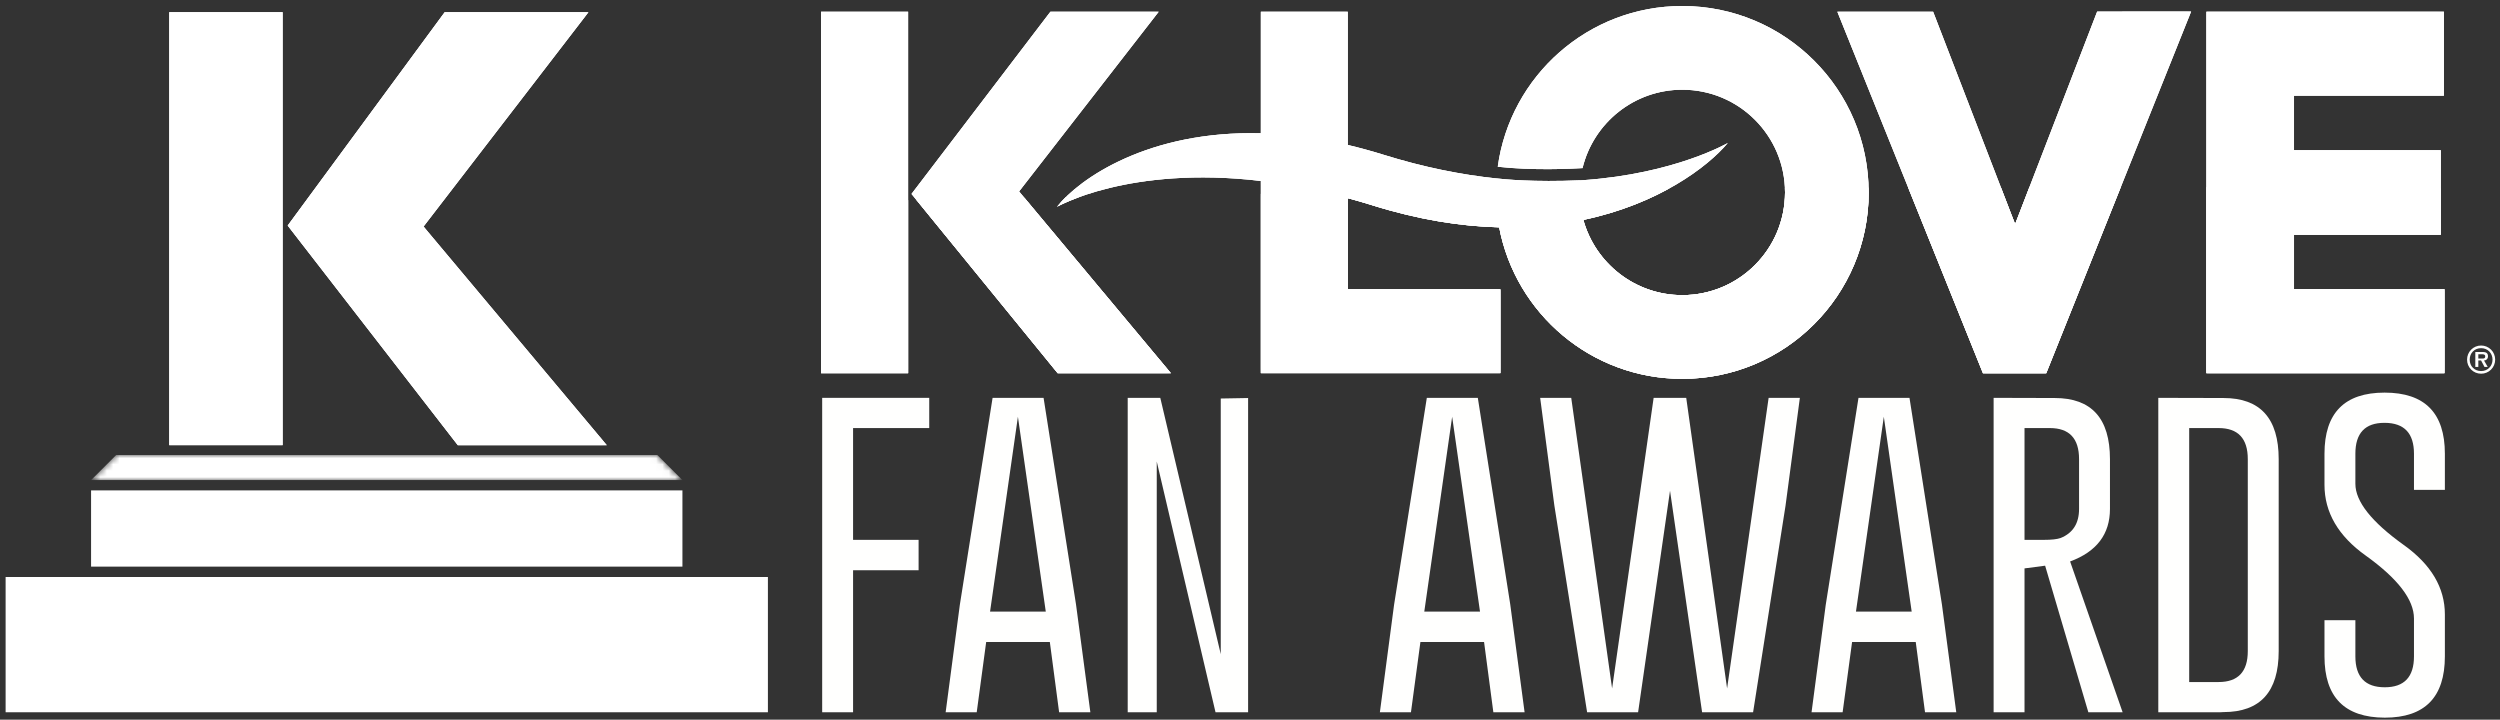<?xml version="1.0" encoding="UTF-8"?>
<svg width="396px" height="114px" viewBox="0 0 396 114" version="1.1" xmlns="http://www.w3.org/2000/svg" xmlns:xlink="http://www.w3.org/1999/xlink">
    <rect x="0" y="0" width="396" height="114" fill="#333333" stroke="none"/>
    <title>Artboard Copy 2</title>
    <defs>
        <polyline id="path-1" points="89.698 0 3.971 0 0 3.972 93.67 3.972 89.698 0"></polyline>
        <polyline id="path-3" points="50.539 68.587 21.515 33.956 47.642 0 24.873 0 0 33.802 26.945 68.587 50.539 68.587"></polyline>
        <path d="M7.10542736e-15,1.546 L7.10542736e-15,36.272 L17.966,36.272 L17.966,0 C12.857,0.345 7.735,0.777 2.597,1.325 C1.731,1.404 0.866,1.473 7.10542736e-15,1.546" id="path-5"></path>
        <path d="M7.10542736e-15,2.533 L26.945,37.318 L50.539,37.318 L21.515,2.687 L23.582,-1.42108547e-14 C16.14,0.162 8.678,0.445 1.19,0.917 L7.10542736e-15,2.533" id="path-7"></path>
        <polyline id="path-9" points="23.07 57.297 33.085 57.297 56.038 0 41.156 0.007 28.16 33.695 15.172 0.027 0 0.027 23.07 57.297"></polyline>
        <polyline id="path-11" points="0 57.259 37.706 57.259 37.706 43.958 13.878 43.958 13.878 35.321 37.13 35.321 37.13 21.938 13.878 21.938 13.878 13.302 37.623 13.302 37.623 0 0 0 0 57.259"></polyline>
        <path d="M99.033,0 C84.109,0 71.786,11.077 69.803,25.456 C75.332,26.077 81.469,25.78 83.23,25.674 C84.961,18.548 91.375,13.255 99.033,13.255 C108.019,13.255 115.304,20.54 115.304,29.526 C115.304,38.511 108.019,45.796 99.033,45.796 C91.556,45.796 85.261,40.75 83.357,33.878 C95.246,31.377 103.033,25.51 106.255,21.684 C106.255,21.684 97.932,26.563 83.413,27.58 L83.412,27.583 C83.38,27.585 83.349,27.585 83.317,27.587 C83.17,27.597 83.026,27.609 82.878,27.618 C82.878,27.614 82.879,27.61 82.88,27.605 C75.492,27.928 70.685,27.437 69.599,27.308 C69.599,27.309 69.599,27.311 69.599,27.313 C64.13,26.736 58.138,25.567 51.68,23.551 C49.75,22.948 47.874,22.44 46.045,22.009 L46.045,0.9 L32.278,0.9 L32.278,20.162 C14.497,19.693 3.527,27.332 0,31.795 C0,31.795 11.353,25.231 32.278,27.708 L32.278,58.147 L70.221,58.147 L70.221,44.871 L46.045,44.871 L46.045,30.428 C47.321,30.776 48.611,31.145 49.936,31.56 C57.289,33.867 63.998,34.903 70.032,35.054 C72.622,48.717 84.617,59.051 99.033,59.051 C115.34,59.051 128.559,45.832 128.559,29.526 C128.559,13.219 115.34,0 99.033,0" id="path-13"></path>
        <polyline id="path-15" points="17.036 28.468 17.099 28.387 39.154 0 22.005 0 0 28.867 23.153 57.259 41.079 57.259 17.036 28.468"></polyline>
        <path d="M19.215,0.013 L16.946,5.897 L14.678,0.018 C9.785,0.028 4.893,0.047 0,0.066 L11.856,29.499 L21.871,29.499 L33.688,0 C28.864,-0.002 24.04,0.006 19.215,0.013" id="path-17"></path>
        <path d="M37.13,7.525 L37.13,0.196 C24.757,0.096 12.38,0.03 0,0 L0,29.463 L37.706,29.463 L37.706,16.162 L13.878,16.162 L13.878,7.525 L37.13,7.525" id="path-19"></path>
        <path d="M0,1.57 C0,1.57 1.231,0.862 3.614,0 C2.875,0.013 2.135,0.024 1.396,0.038 C0.847,0.575 0.378,1.092 0,1.57" id="path-21"></path>
        <path d="M83.026,0.764 C83.026,9.749 75.741,17.034 66.755,17.034 C59.278,17.034 52.983,11.988 51.079,5.116 C56.402,3.996 60.897,2.2 64.534,0.216 C43.016,0.402 21.502,0.666 0,0.993 L0,29.385 L37.943,29.385 L37.943,16.109 L13.767,16.109 L13.767,1.666 C15.043,2.014 16.333,2.383 17.658,2.798 C25.011,5.105 31.72,6.141 37.754,6.292 C40.344,19.955 52.339,30.289 66.755,30.289 C83.062,30.289 96.281,17.07 96.281,0.764 C96.281,0.507 96.268,0.254 96.262,0 C91.844,0.021 87.426,0.049 83.008,0.077 C83.018,0.305 83.026,0.533 83.026,0.764" id="path-23"></path>
        <path d="M0,27.427 L13.795,27.427 L13.795,0 C9.195,0.091 4.598,0.185 0,0.279 L0,27.427" id="path-25"></path>
        <path d="M22.387,27.776 L40.313,27.776 L17.117,0 C11.411,0.105 5.704,0.211 0,0.323 L22.387,27.776" id="path-27"></path>
    </defs>
    <g id="Artboard-Copy-2" stroke="none" stroke-width="1" fill="none" fill-rule="evenodd">
        <g id="KLOVE-Fan-Awards-logo-gold-no-year-horz" transform="translate(0.889, 0.954)">
            <polygon id="Fill-4" fill="#FFFFFF" points="13.538 88.799 107.208 88.799 107.208 76.724 13.538 76.724"></polygon>
            <g id="Group-10" transform="translate(13.538, 71.118)">
                <mask id="mask-2" fill="white">
                    <use xlink:href="#path-1"></use>
                </mask>
                <g id="Clip-9"></g>
                <polyline id="Fill-8" fill="#FFFFFF" mask="url(#mask-2)" points="89.698 0 3.971 0 0 3.972 93.67 3.972 89.698 0"></polyline>
            </g>
            <g id="Group-19" transform="translate(0, 90.443)" fill="#FFFFFF">
                <polygon id="Fill-6" points="0 21.425 120.747 21.425 120.747 0 0 0"></polygon>
            </g>
            <polyline id="Fill-23" fill="#FFFFFE" points="129.344 62.065 146.302 62.065 146.302 66.852 134.238 66.852 134.238 84.559 144.616 84.559 144.616 89.373 134.238 89.373 134.238 111.868 129.344 111.868 129.344 62.065"></polyline>
            <path d="M164.762,95.926 L160.349,65.06 L155.936,95.926 L164.762,95.926 Z M169.55,94.776 L171.824,111.868 L166.876,111.868 L165.405,100.741 L155.321,100.741 L153.823,111.868 L148.901,111.868 L151.148,94.857 L156.337,62.065 L164.414,62.065 L169.55,94.776 L169.55,94.776 Z" id="Fill-24" fill="#FFFFFE"></path>
            <polyline id="Fill-25" fill="#FFFFFE" points="177.74 62.065 182.901 62.065 192.478 102.667 192.478 62.171 196.81 62.092 196.81 111.868 191.649 111.868 182.34 72.148 182.34 111.868 177.74 111.868 177.74 62.065"></polyline>
            <path d="M233.545,95.926 L229.132,65.06 L224.718,95.926 L233.545,95.926 Z M238.333,94.776 L240.606,111.868 L235.658,111.868 L234.187,100.741 L224.104,100.741 L222.606,111.868 L217.684,111.868 L219.93,94.857 L225.12,62.065 L233.197,62.065 L238.333,94.776 L238.333,94.776 Z" id="Fill-26" fill="#FFFFFE"></path>
            <polyline id="Fill-27" fill="#FFFFFE" points="272.683 108.097 279.262 62.065 284.21 62.065 281.937 79.156 276.801 111.868 268.724 111.868 263.642 76.776 258.586 111.868 250.509 111.868 245.319 79.103 243.073 62.065 247.994 62.065 254.467 108.097 261.047 62.065 266.209 62.065 272.683 108.097"></polyline>
            <path d="M301.922,95.926 L297.509,65.06 L293.095,95.926 L301.922,95.926 Z M306.709,94.776 L308.983,111.868 L304.035,111.868 L302.564,100.741 L292.481,100.741 L290.982,111.868 L286.06,111.868 L288.307,94.857 L293.497,62.065 L301.574,62.065 L306.709,94.776 L306.709,94.776 Z" id="Fill-28" fill="#FFFFFE"></path>
            <path d="M319.794,66.852 L319.794,84.559 L322.871,84.559 C324.083,84.559 324.966,84.461 325.518,84.264 C327.462,83.48 328.434,81.947 328.434,79.665 L328.434,71.773 C328.434,68.493 326.891,66.852 323.806,66.852 L319.794,66.852 Z M314.9,62.065 L324.583,62.092 C330.413,62.092 333.329,65.318 333.329,71.773 L333.329,79.665 C333.329,83.659 331.225,86.432 327.016,87.982 L335.335,111.868 L329.905,111.868 L323.058,88.651 L319.794,89.079 L319.794,111.868 L314.9,111.868 L314.9,62.065 L314.9,62.065 Z" id="Fill-29" fill="#FFFFFE"></path>
            <path d="M345.879,66.852 L345.879,107.081 L350.533,107.081 C353.618,107.081 355.161,105.448 355.161,102.186 L355.161,71.773 C355.161,68.493 353.618,66.852 350.533,66.852 L345.879,66.852 Z M340.985,62.065 L351.309,62.092 C357.14,62.092 360.055,65.318 360.055,71.773 L360.055,102.186 C360.055,108.622 357.14,111.841 351.309,111.841 C351.166,111.841 350.988,111.85 350.774,111.868 L340.985,111.868 L340.985,62.065 L340.985,62.065 Z" id="Fill-30" fill="#FFFFFE"></path>
            <path d="M367.309,70.917 C367.309,64.463 370.483,61.236 376.831,61.236 C383.196,61.236 386.38,64.463 386.38,70.917 L386.38,76.641 L381.485,76.641 L381.485,70.917 C381.485,67.673 379.943,66.041 376.858,66.023 L376.804,66.023 C373.737,66.023 372.203,67.655 372.203,70.917 L372.203,75.679 C372.203,78.479 374.753,81.707 379.853,85.361 C384.204,88.464 386.38,92.138 386.38,96.381 L386.38,103.015 C386.38,109.487 383.205,112.724 376.858,112.724 C370.491,112.706 367.309,109.469 367.309,103.015 L367.309,97.29 L372.203,97.29 L372.203,103.015 C372.203,106.277 373.755,107.91 376.858,107.91 C379.943,107.91 381.485,106.277 381.485,103.015 L381.485,97.023 C381.485,94.028 378.935,90.702 373.836,87.046 C369.484,83.943 367.309,80.208 367.309,75.839 L367.309,70.917" id="Fill-31" fill="#FFFFFE"></path>
            <polygon id="Fill-32" fill="#FFFFFF" points="25.918 69.561 43.884 69.561 43.884 0.974 25.918 0.974"></polygon>
            <g id="Group-36" transform="translate(44.68, 0.974)">
                <mask id="mask-4" fill="white">
                    <use xlink:href="#path-3"></use>
                </mask>
                <use id="Clip-35" fill="#FFFFFF" xlink:href="#path-3"></use>
                <polyline id="Fill-34" fill="#FFFFFF" mask="url(#mask-4)" points="50.539 68.587 21.515 33.956 47.642 0 24.873 0 0 33.802 26.945 68.587 50.539 68.587"></polyline>
            </g>
            <g id="Group-39" transform="translate(25.918, 33.289)">
                <mask id="mask-6" fill="white">
                    <use xlink:href="#path-5"></use>
                </mask>
                <g id="Clip-38"></g>
                <path d="M7.10542736e-15,1.546 L7.10542736e-15,36.272 L17.966,36.272 L17.966,0 C12.857,0.345 7.735,0.777 2.597,1.325 C1.731,1.404 0.866,1.473 7.10542736e-15,1.546" id="Fill-37" mask="url(#mask-6)"></path>
            </g>
            <g id="Group-42" transform="translate(44.68, 32.243)">
                <mask id="mask-8" fill="white">
                    <use xlink:href="#path-7"></use>
                </mask>
                <g id="Clip-41"></g>
                <path d="M7.10542736e-15,2.533 L26.945,37.318 L50.539,37.318 L21.515,2.687 L23.582,-1.42108547e-14 C16.14,0.162 8.678,0.445 1.19,0.917 L7.10542736e-15,2.533" id="Fill-40" mask="url(#mask-8)"></path>
            </g>
            <polygon id="Stroke-43" fill="#FFFFFF" points="25.918 69.561 43.884 69.561 43.884 0.974 25.918 0.974"></polygon>
            <polygon id="Stroke-44" fill="#FFFFFF" points="95.219 69.561 66.195 34.93 92.322 0.974 69.553 0.974 44.68 34.776 71.625 69.561"></polygon>
            <path d="M392.119,57.823 C391.072,57.823 390.312,57.062 390.312,56.015 C390.312,54.961 391.072,54.196 392.119,54.196 C392.615,54.196 393.072,54.377 393.404,54.707 C393.741,55.041 393.927,55.505 393.927,56.015 C393.927,57.045 393.15,57.823 392.119,57.823 Z M392.119,53.777 C391.519,53.777 390.958,54.009 390.54,54.43 C390.123,54.85 389.893,55.413 389.893,56.015 C389.893,56.612 390.123,57.171 390.54,57.59 C390.959,58.01 391.52,58.241 392.119,58.241 C392.717,58.241 393.277,58.01 393.696,57.59 C394.115,57.17 394.346,56.611 394.346,56.015 C394.346,55.414 394.115,54.851 393.696,54.43 C393.277,54.009 392.717,53.777 392.119,53.777 L392.119,53.777 Z" id="Fill-45" fill="#FFFFFE"></path>
            <path d="M391.677,55.843 L391.677,55.158 L392.239,55.158 C392.395,55.158 392.76,55.158 392.77,55.472 C392.774,55.601 392.749,55.689 392.691,55.749 C392.628,55.814 392.527,55.843 392.363,55.843 L391.677,55.843 Z M392.633,56.141 C392.967,56.119 393.21,55.854 393.21,55.512 C393.21,55.007 392.961,54.801 392.351,54.801 L391.201,54.801 L391.201,57.172 L391.677,57.172 L391.677,56.141 L392.112,56.141 L392.656,57.172 L393.168,57.172 L392.578,56.145 L392.633,56.141 L392.633,56.141 Z" id="Fill-46" fill="#FFFFFE"></path>
            <g id="Group-49" transform="translate(290.145, 0.873)">
                <mask id="mask-10" fill="white">
                    <use xlink:href="#path-9"></use>
                </mask>
                <use id="Clip-48" fill="#FFFFFF" xlink:href="#path-9"></use>
                <polyline id="Fill-47" fill="#FFFFFF" mask="url(#mask-10)" points="23.07 57.297 33.085 57.297 56.038 0 41.156 0.007 28.16 33.695 15.172 0.027 0 0.027 23.07 57.297"></polyline>
            </g>
            <g id="Group-52" transform="translate(348.604, 0.9)">
                <mask id="mask-12" fill="white">
                    <use xlink:href="#path-11"></use>
                </mask>
                <use id="Clip-51" fill="#FFFFFF" xlink:href="#path-11"></use>
                <polyline id="Fill-50" fill="#FFFFFF" mask="url(#mask-12)" points="0 57.259 37.706 57.259 37.706 43.958 13.878 43.958 13.878 35.321 37.13 35.321 37.13 21.938 13.878 21.938 13.878 13.302 37.623 13.302 37.623 0 0 0 0 57.259"></polyline>
            </g>
            <g id="Group-55" transform="translate(166.552, 0)">
                <mask id="mask-14" fill="white">
                    <use xlink:href="#path-13"></use>
                </mask>
                <use id="Clip-54" fill="#FFFFFF" xlink:href="#path-13"></use>
                <path d="M99.033,0 C84.109,0 71.786,11.077 69.803,25.456 C75.332,26.077 81.469,25.78 83.23,25.674 C84.961,18.548 91.375,13.255 99.033,13.255 C108.019,13.255 115.304,20.54 115.304,29.526 C115.304,38.511 108.019,45.796 99.033,45.796 C91.556,45.796 85.261,40.75 83.357,33.878 C95.246,31.377 103.033,25.51 106.255,21.684 C106.255,21.684 97.932,26.563 83.413,27.58 L83.412,27.583 C83.38,27.585 83.349,27.585 83.317,27.587 C83.17,27.597 83.026,27.609 82.878,27.618 C82.878,27.614 82.879,27.61 82.88,27.605 C75.492,27.928 70.685,27.437 69.599,27.308 C69.599,27.309 69.599,27.311 69.599,27.313 C64.13,26.736 58.138,25.567 51.68,23.551 C49.75,22.948 47.874,22.44 46.045,22.009 L46.045,0.9 L32.278,0.9 L32.278,20.162 C14.497,19.693 3.527,27.332 0,31.795 C0,31.795 11.353,25.231 32.278,27.708 L32.278,58.147 L70.221,58.147 L70.221,44.871 L46.045,44.871 L46.045,30.428 C47.321,30.776 48.611,31.145 49.936,31.56 C57.289,33.867 63.998,34.903 70.032,35.054 C72.622,48.717 84.617,59.051 99.033,59.051 C115.34,59.051 128.559,45.832 128.559,29.526 C128.559,13.219 115.34,0 99.033,0" id="Fill-53" fill="#FFFFFF" mask="url(#mask-14)"></path>
            </g>
            <polygon id="Fill-56" fill="#FFFFFF" points="129.164 58.159 142.959 58.159 142.959 0.9 129.164 0.9"></polygon>
            <g id="Group-60" transform="translate(143.495, 0.9)">
                <mask id="mask-16" fill="white">
                    <use xlink:href="#path-15"></use>
                </mask>
                <use id="Clip-59" fill="#FFFFFF" xlink:href="#path-15"></use>
                <polyline id="Fill-58" fill="#FFFFFF" mask="url(#mask-16)" points="17.036 28.468 17.099 28.387 39.154 0 22.005 0 0 28.867 23.153 57.259 41.079 57.259 17.036 28.468"></polyline>
            </g>
            <g id="Group-63" transform="translate(301.359, 28.671)">
                <mask id="mask-18" fill="white">
                    <use xlink:href="#path-17"></use>
                </mask>
                <use id="Clip-62" fill="#FFFFFF" xlink:href="#path-17"></use>
                <path d="M19.215,0.013 L16.946,5.897 L14.678,0.018 C9.785,0.028 4.893,0.047 0,0.066 L11.856,29.499 L21.871,29.499 L33.688,0 C28.864,-0.002 24.04,0.006 19.215,0.013" id="Fill-61" fill="#FFFFFF" mask="url(#mask-18)"></path>
            </g>
            <g id="Group-66" transform="translate(348.604, 28.696)">
                <mask id="mask-20" fill="white">
                    <use xlink:href="#path-19"></use>
                </mask>
                <use id="Clip-65" fill="#FFFFFF" xlink:href="#path-19"></use>
                <path d="M37.13,7.525 L37.13,0.196 C24.757,0.096 12.38,0.03 0,0 L0,29.463 L37.706,29.463 L37.706,16.162 L13.878,16.162 L13.878,7.525 L37.13,7.525" id="Fill-64" fill="#FFFFFF" mask="url(#mask-20)"></path>
            </g>
            <g id="Group-69" transform="translate(166.552, 30.225)">
                <mask id="mask-22" fill="white">
                    <use xlink:href="#path-21"></use>
                </mask>
                <use id="Clip-68" fill="#FFFFFF" xlink:href="#path-21"></use>
                <path d="M0,1.57 C0,1.57 1.231,0.862 3.614,0 C2.875,0.013 2.135,0.024 1.396,0.038 C0.847,0.575 0.378,1.092 0,1.57" id="Fill-67" fill="#FFFFFF" mask="url(#mask-22)"></path>
            </g>
            <g id="Group-72" transform="translate(198.83, 28.762)">
                <mask id="mask-24" fill="white">
                    <use xlink:href="#path-23"></use>
                </mask>
                <use id="Clip-71" fill="#FFFFFF" xlink:href="#path-23"></use>
                <path d="M83.026,0.764 C83.026,9.749 75.741,17.034 66.755,17.034 C59.278,17.034 52.983,11.988 51.079,5.116 C56.402,3.996 60.897,2.2 64.534,0.216 C43.016,0.402 21.502,0.666 0,0.993 L0,29.385 L37.943,29.385 L37.943,16.109 L13.767,16.109 L13.767,1.666 C15.043,2.014 16.333,2.383 17.658,2.798 C25.011,5.105 31.72,6.141 37.754,6.292 C40.344,19.955 52.339,30.289 66.755,30.289 C83.062,30.289 96.281,17.07 96.281,0.764 C96.281,0.507 96.268,0.254 96.262,0 C91.844,0.021 87.426,0.049 83.008,0.077 C83.018,0.305 83.026,0.533 83.026,0.764" id="Fill-70" fill="#FFFFFF" mask="url(#mask-24)"></path>
            </g>
            <g id="Group-75" transform="translate(129.164, 30.732)">
                <mask id="mask-26" fill="white">
                    <use xlink:href="#path-25"></use>
                </mask>
                <use id="Clip-74" fill="#FFFFFF" xlink:href="#path-25"></use>
                <path d="M0,27.427 L13.795,27.427 L13.795,0 C9.195,0.091 4.598,0.185 0,0.279 L0,27.427" id="Fill-73" fill="#FFFFFF" mask="url(#mask-26)"></path>
            </g>
            <g id="Group-78" transform="translate(144.261, 30.383)">
                <mask id="mask-28" fill="white">
                    <use xlink:href="#path-27"></use>
                </mask>
                <use id="Clip-77" fill="#FFFFFF" xlink:href="#path-27"></use>
                <path d="M22.387,27.776 L40.313,27.776 L17.117,0 C11.411,0.105 5.704,0.211 0,0.323 L22.387,27.776" id="Fill-76" fill="#FFFFFF" mask="url(#mask-28)"></path>
            </g>
            <polygon id="Stroke-79" fill="#FFFFFF" points="313.215 58.17 323.23 58.17 346.183 0.873 331.301 0.88 318.305 34.568 305.317 0.9 290.145 0.9"></polygon>
            <polygon id="Stroke-80" fill="#FFFFFF" points="348.604 58.159 386.31 58.159 386.31 44.858 362.482 44.858 362.482 36.221 385.734 36.221 385.734 22.838 362.482 22.838 362.482 14.202 386.227 14.202 386.227 0.9 348.604 0.9"></polygon>
            <path d="M265.585,0 C250.661,0 238.338,11.077 236.355,25.456 C241.884,26.077 248.021,25.78 249.782,25.674 C251.513,18.548 257.927,13.255 265.585,13.255 C274.571,13.255 281.856,20.54 281.856,29.526 C281.856,38.511 274.571,45.796 265.585,45.796 C258.108,45.796 251.813,40.75 249.909,33.878 C261.798,31.377 269.585,25.51 272.807,21.684 C272.807,21.684 264.484,26.563 249.965,27.58 L249.964,27.583 C249.932,27.585 249.901,27.585 249.869,27.587 C249.722,27.597 249.578,27.609 249.43,27.618 C249.43,27.614 249.431,27.61 249.432,27.605 C242.044,27.928 237.237,27.437 236.151,27.308 C236.151,27.309 236.151,27.311 236.151,27.313 C230.682,26.736 224.69,25.567 218.232,23.551 C216.302,22.948 214.426,22.44 212.597,22.009 L212.597,0.9 L198.83,0.9 L198.83,20.162 C181.049,19.693 170.079,27.332 166.552,31.795 C166.552,31.795 177.905,25.231 198.83,27.708 L198.83,58.147 L236.773,58.147 L236.773,44.871 L212.597,44.871 L212.597,30.428 C213.873,30.776 215.163,31.145 216.488,31.56 C223.841,33.867 230.55,34.903 236.584,35.054 C239.174,48.717 251.169,59.051 265.585,59.051 C281.892,59.051 295.111,45.832 295.111,29.526 C295.111,13.219 281.892,0 265.585,0 Z" id="Stroke-81" fill="#FFFFFF"></path>
            <polygon id="Stroke-82" fill="#FFFFFF" points="129.164 58.159 142.959 58.159 142.959 0.9 129.164 0.9"></polygon>
            <polygon id="Stroke-83" fill="#FFFFFF" points="160.531 29.368 160.594 29.287 182.649 0.9 165.5 0.9 143.495 29.767 166.648 58.159 184.574 58.159"></polygon>
        </g>
    </g>
</svg>